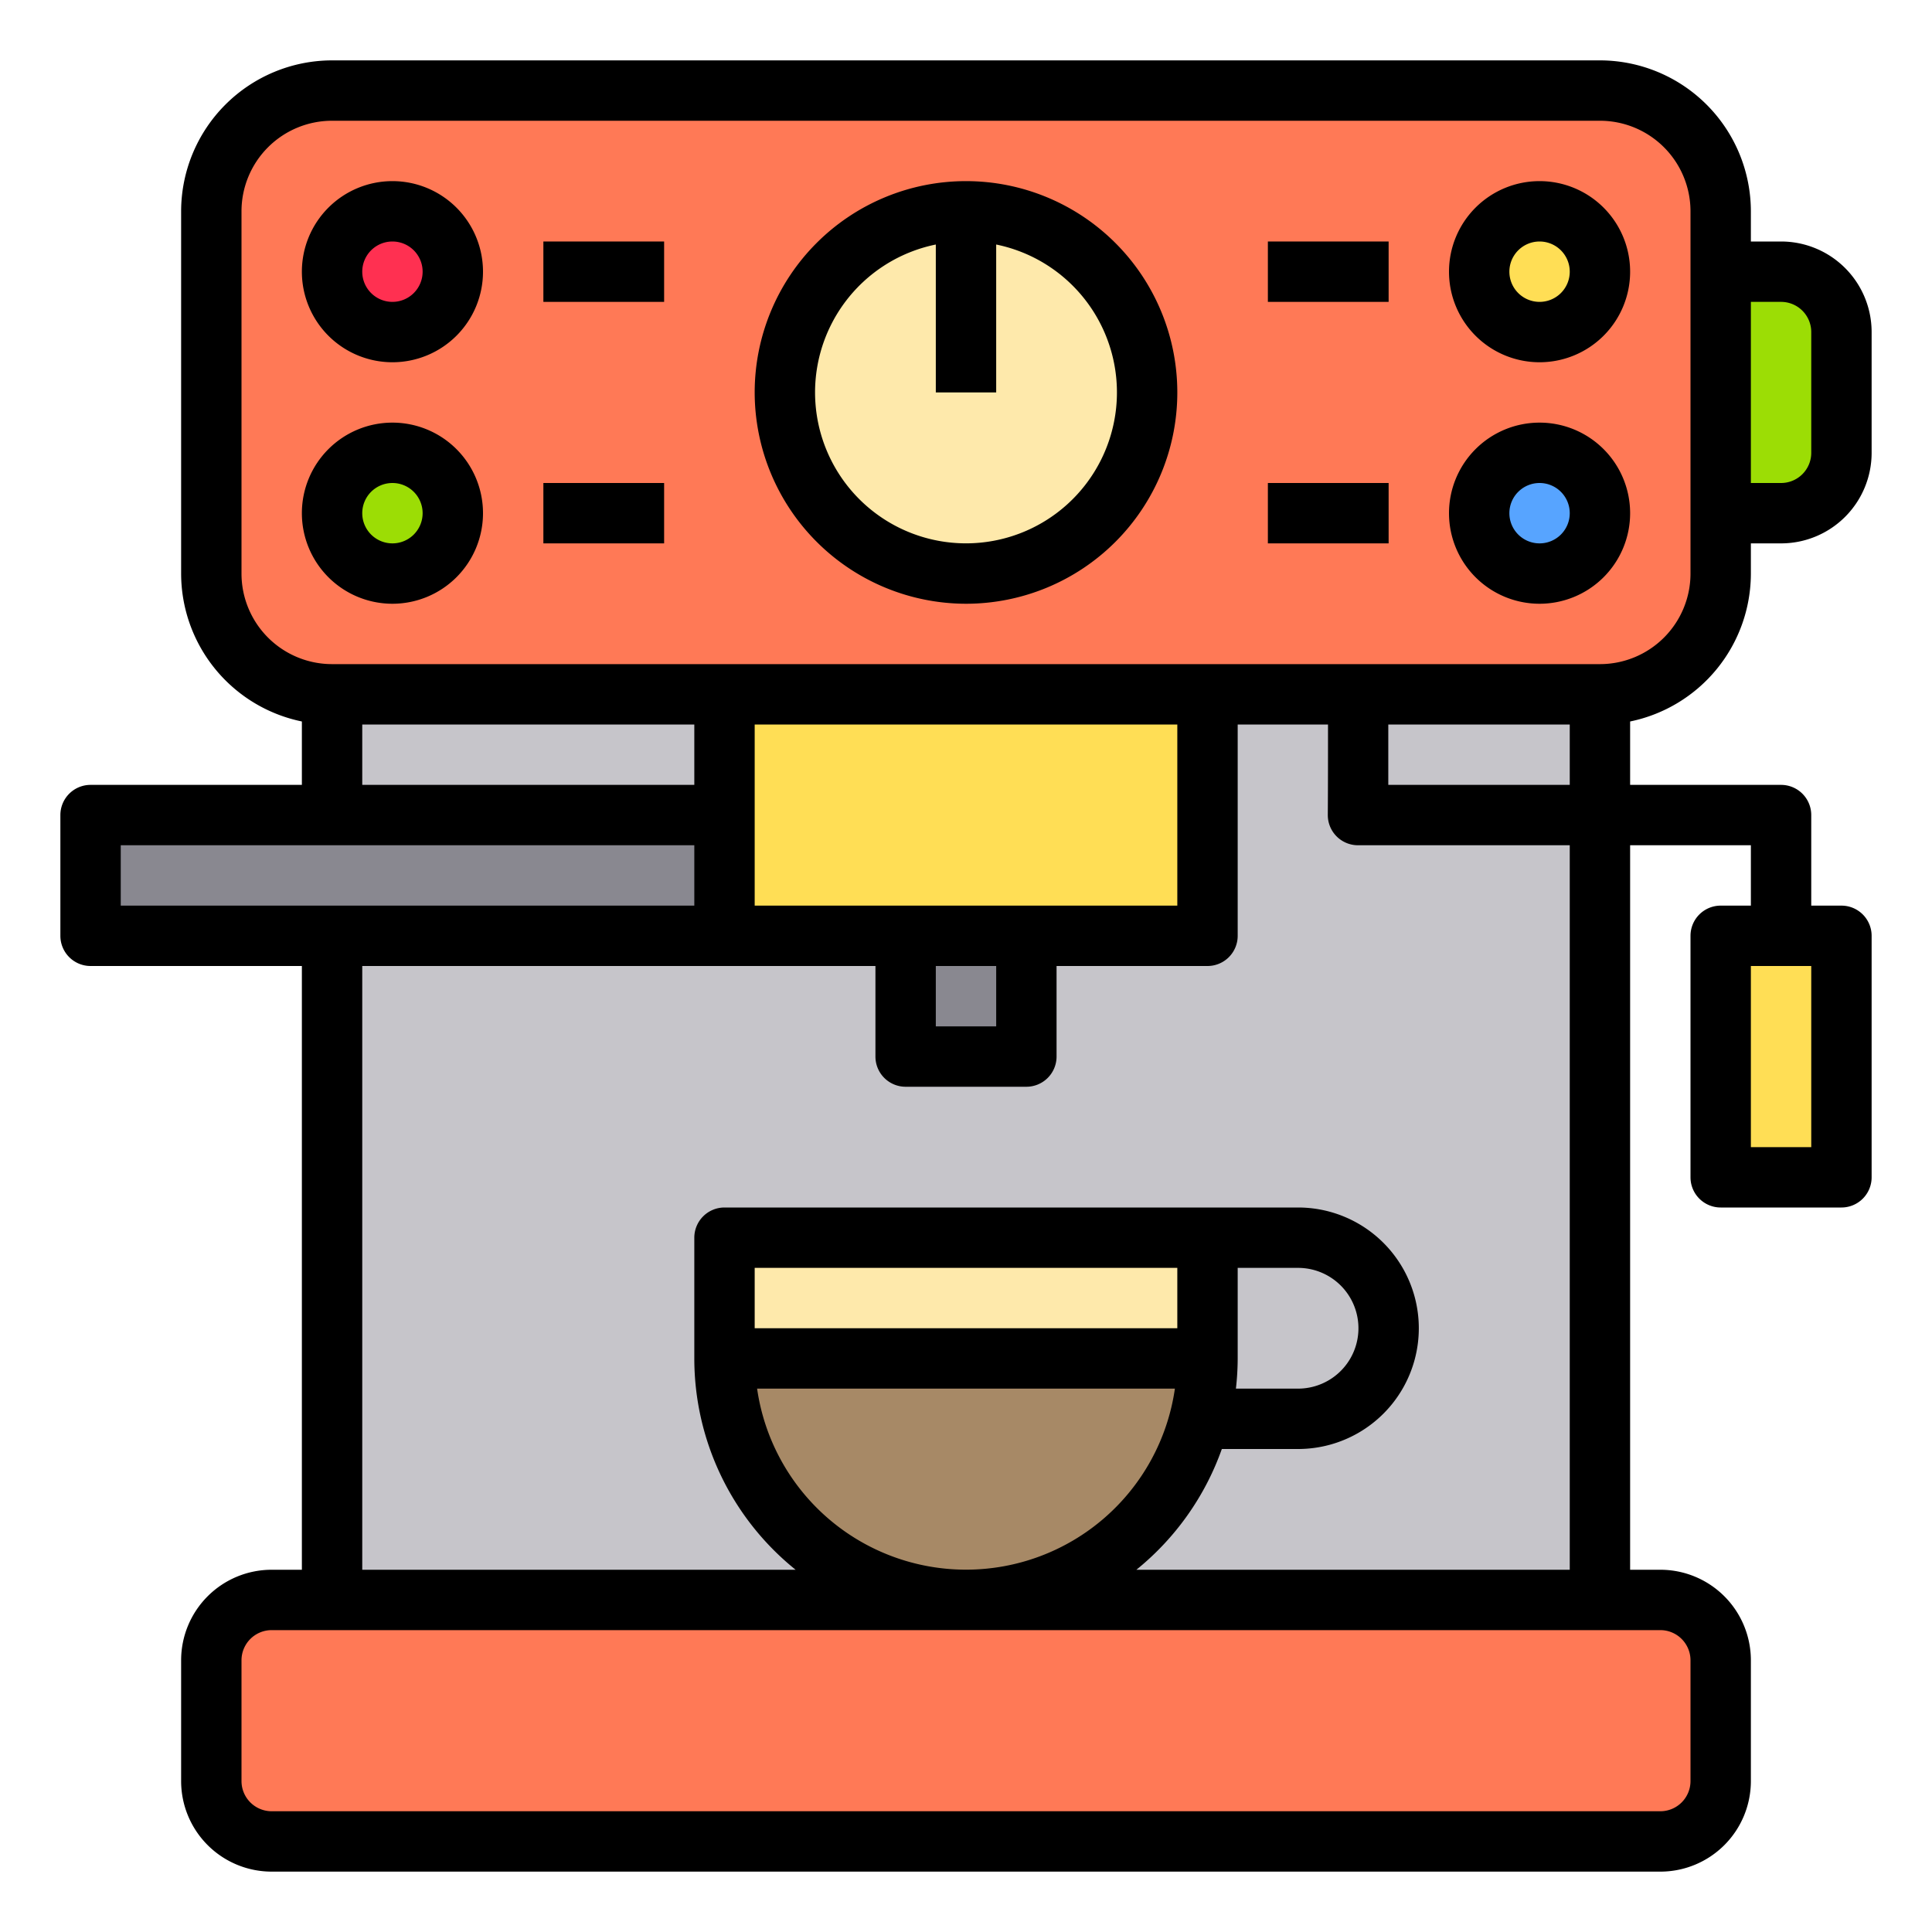<svg xmlns="http://www.w3.org/2000/svg" width="512" viewBox="0 0 64 64" height="512"><g id="Espresso"><path fill="#c6c5ca" d="m24 23h-13v4 26h42v-30z"></path><path fill="#ffde55" d="m61 31v8h-4v-8h2z"></path><path fill="#9cdd05" d="m61 11v4a2.006 2.006 0 0 1 -2 2h-2v-8h2a2.006 2.006 0 0 1 2 2z"></path><path fill="#ff7956" d="m57 55v4a2.006 2.006 0 0 1 -2 2h-46a2.006 2.006 0 0 1 -2-2v-4a2.006 2.006 0 0 1 2-2h46a2.006 2.006 0 0 1 2 2z"></path><rect y="3" x="7" width="50" rx="4" height="20" fill="#ff7956"></rect><circle r="2" fill="#ffde55" cy="9" cx="51"></circle><circle r="2" fill="#57a4ff" cy="17" cx="51"></circle><path fill="#fee9ab" d="m24 41h16v4h-16z"></path><path fill="#ffde55" d="m40 23v8h-6-4-6v-4-4z"></path><path fill="#a78966" d="m24 45h16a8.239 8.239 0 0 1 -.25 2 8 8 0 0 1 -15.75-2z"></path><circle r="6" fill="#fee9ab" cy="13" cx="32"></circle><path fill="#898890" d="m30 31h4v4h-4z"></path><path fill="#898890" d="m24 27v4h-13-8v-4h8z"></path><circle r="2" fill="#ff3051" cy="9" cx="13"></circle><circle r="2" fill="#9cdd05" cy="17" cx="13"></circle><path d="m58 19v-1h1a3 3 0 0 0 3-3v-4a3 3 0 0 0 -3-3h-1v-1a5.006 5.006 0 0 0 -5-5h-42a5.006 5.006 0 0 0 -5 5v12a5.009 5.009 0 0 0 4 4.9v2.1h-7a1 1 0 0 0 -1 1v4a1 1 0 0 0 1 1h7v20h-1a3 3 0 0 0 -3 3v4a3 3 0 0 0 3 3h46a3 3 0 0 0 3-3v-4a3 3 0 0 0 -3-3h-1v-24h4v2h-1a1 1 0 0 0 -1 1v8a1 1 0 0 0 1 1h4a1 1 0 0 0 1-1v-8a1 1 0 0 0 -1-1h-1v-3a1 1 0 0 0 -1-1h-5v-2.1a5.009 5.009 0 0 0 4-4.9zm1-9a1 1 0 0 1 1 1v4a1 1 0 0 1 -1 1h-1v-6zm1 28h-2v-6h2zm-52-19v-12a3 3 0 0 1 3-3h42a3 3 0 0 1 3 3v12a3 3 0 0 1 -3 3h-42a3 3 0 0 1 -3-3zm23 13h2v2h-2zm-6-2v-6h14v6zm-13-6h11v2h-11zm-8 4h19v2h-19zm52 27v4a1 1 0 0 1 -1 1h-46a1 1 0 0 1 -1-1v-4a1 1 0 0 1 1-1h46a1 1 0 0 1 1 1zm-30.92-9h13.84a6.991 6.991 0 0 1 -13.84 0zm15.92-1v-3h2a2 2 0 0 1 0 4h-2.059a8.935 8.935 0 0 0 .059-1zm-2-1h-14v-2h14zm13 8h-14.356a9.027 9.027 0 0 0 2.831-4h2.525a4 4 0 0 0 0-8h-19a1 1 0 0 0 -1 1v4a8.983 8.983 0 0 0 3.356 7h-14.356v-20h17v3a1 1 0 0 0 1 1h4a1 1 0 0 0 1-1v-3h5a1 1 0 0 0 1-1v-7h2.992c0 .855 0 2.106-.007 3a1 1 0 0 0 1 1h7.015zm-6.011-26c0-.867 0-1.512 0-2h6.011v2z"></path><path d="m32 20a7 7 0 1 0 -7-7 7.008 7.008 0 0 0 7 7zm-1-11.9v4.9h2v-4.9a5 5 0 1 1 -2 0z"></path><path d="m13 12a3 3 0 1 0 -3-3 3 3 0 0 0 3 3zm0-4a1 1 0 1 1 -1 1 1 1 0 0 1 1-1z"></path><path d="m16 17a3 3 0 1 0 -3 3 3 3 0 0 0 3-3zm-4 0a1 1 0 1 1 1 1 1 1 0 0 1 -1-1z"></path><path d="m51 12a3 3 0 1 0 -3-3 3 3 0 0 0 3 3zm0-4a1 1 0 1 1 -1 1 1 1 0 0 1 1-1z"></path><path d="m51 20a3 3 0 1 0 -3-3 3 3 0 0 0 3 3zm0-4a1 1 0 1 1 -1 1 1 1 0 0 1 1-1z"></path><path d="m18 8h4v2h-4z"></path><path d="m18 16h4v2h-4z"></path><path d="m42 8h4v2h-4z"></path><path d="m42 16h4v2h-4z"></path></g></svg>